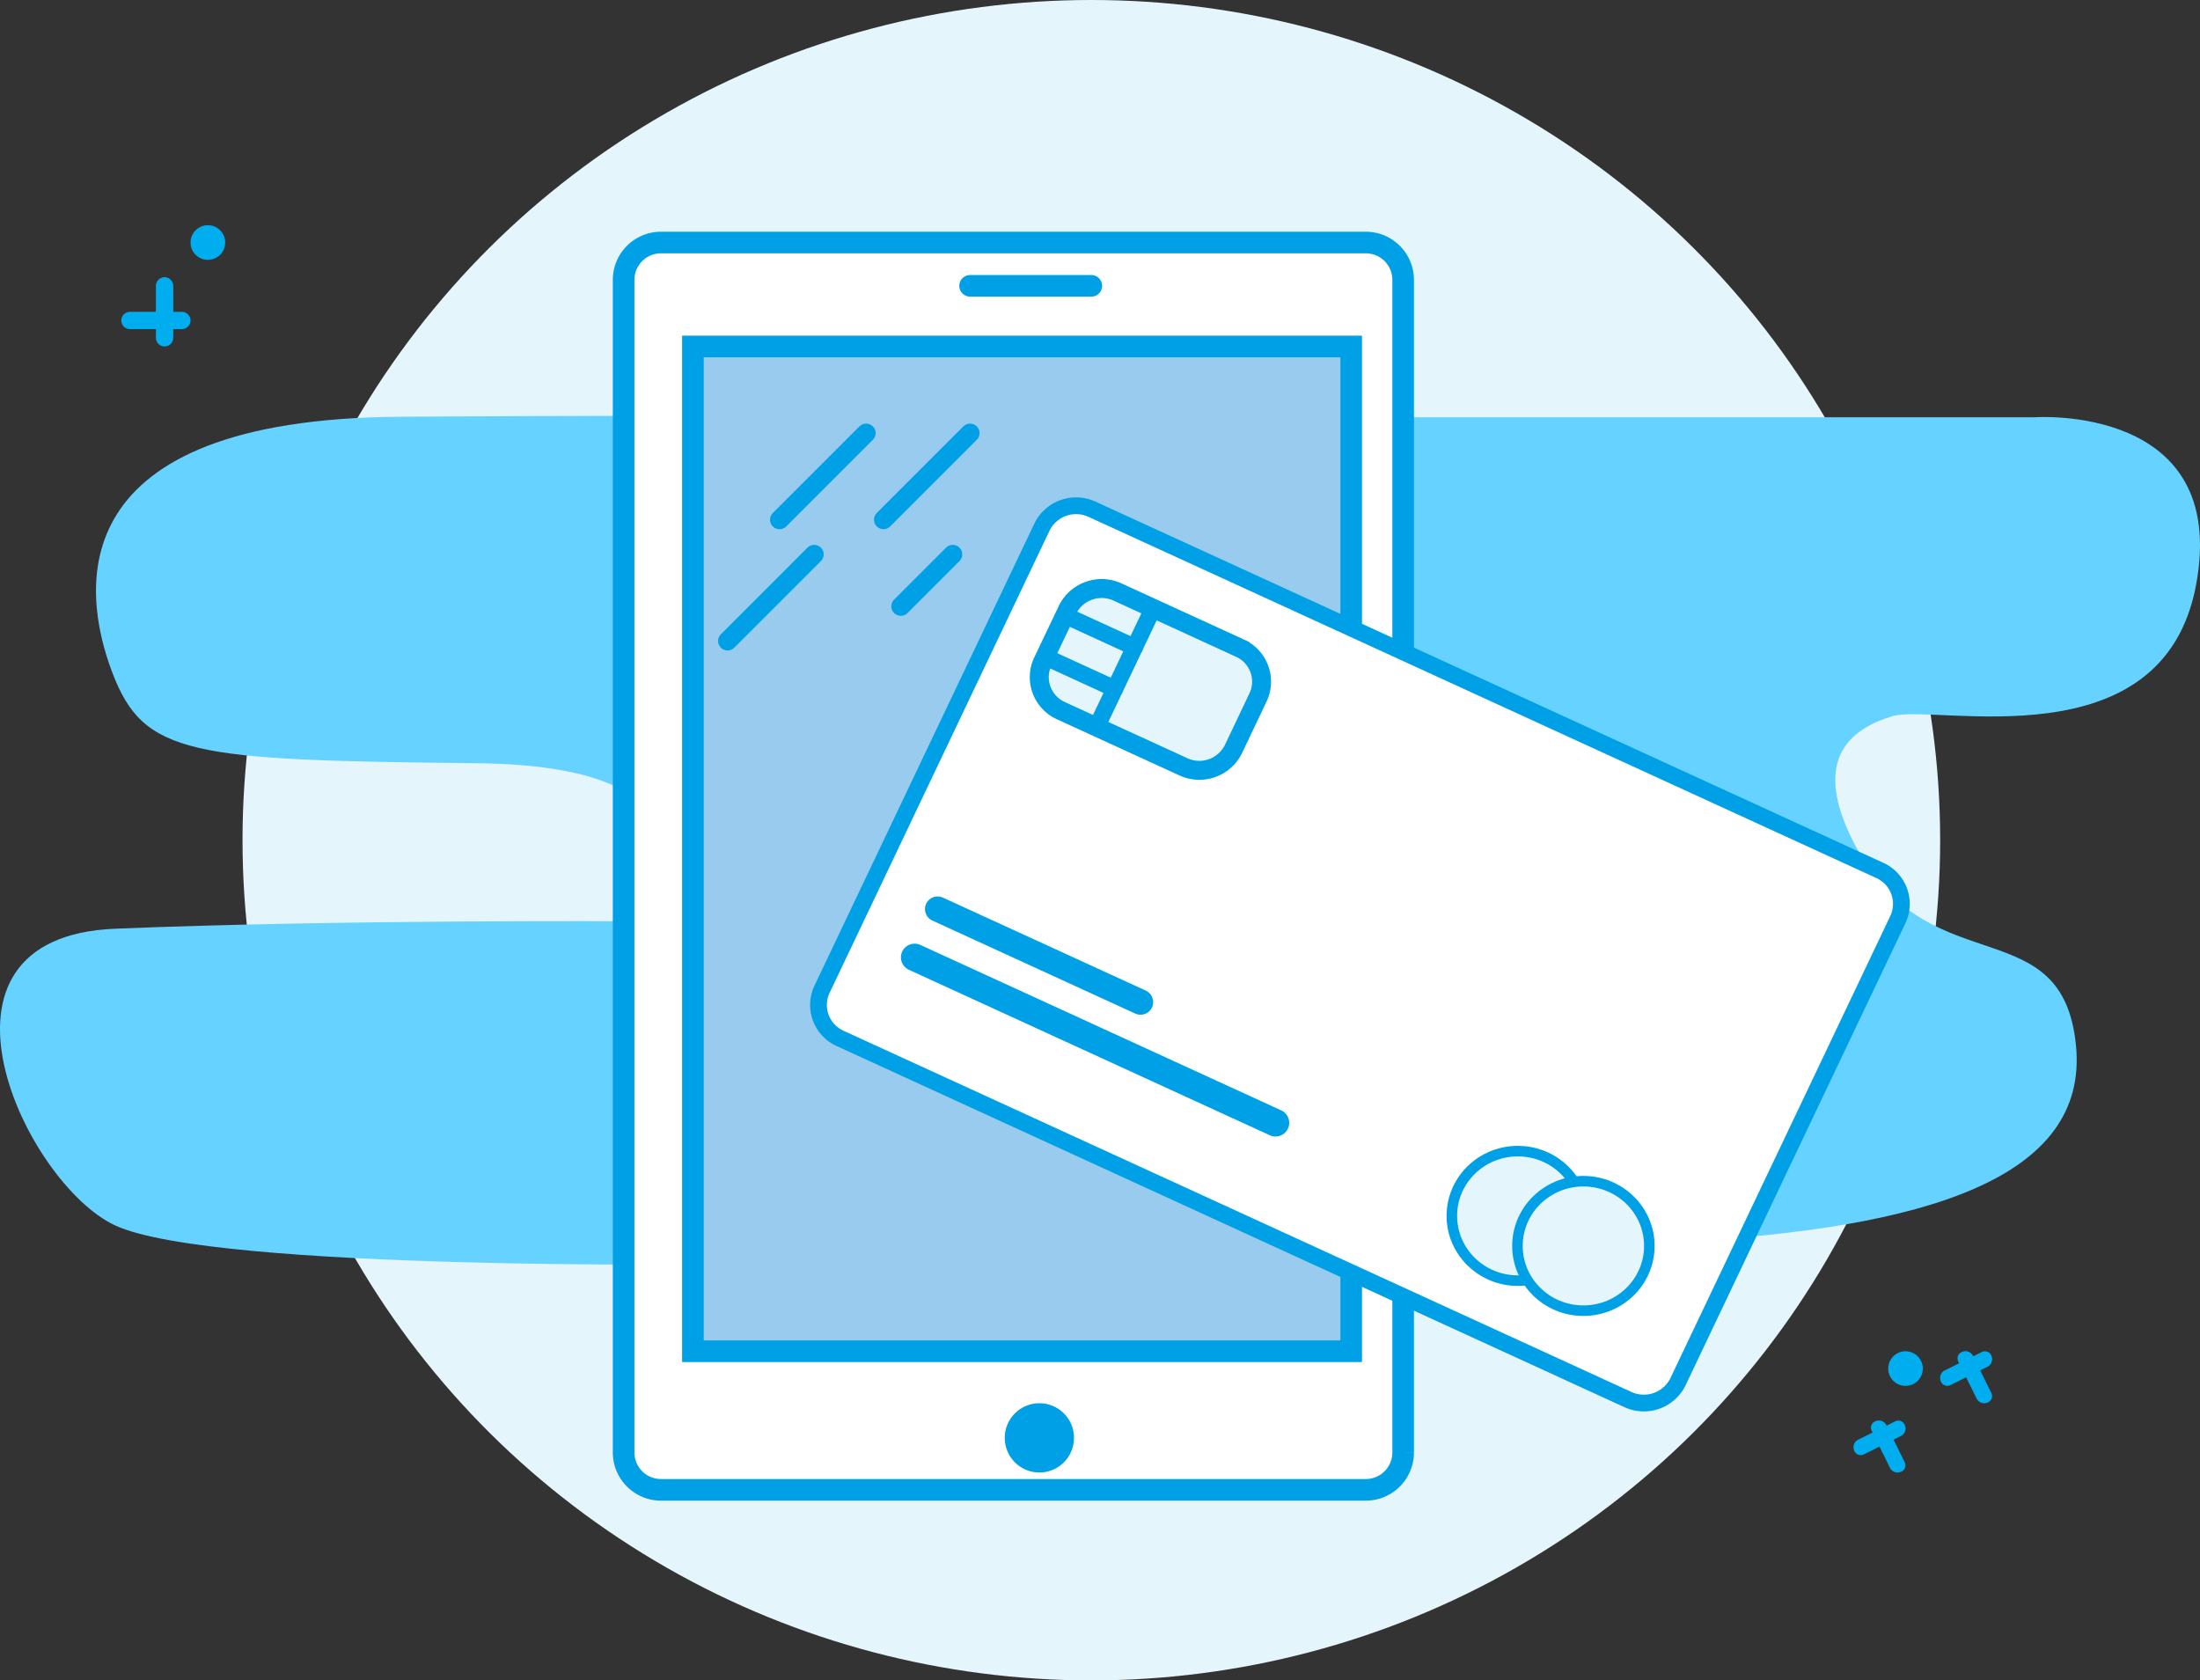<?xml version="1.0" encoding="UTF-8"?> <svg xmlns="http://www.w3.org/2000/svg" id="ikoon-2" width="127" height="97" viewBox="0 0 127 97"><rect x="0" y="0" width="127" height="97" fill="#333333" stroke="none"/><ellipse id="Oval" cx="49" cy="48.5" rx="49" ry="48.5" transform="translate(14)" fill="#e5f5fc"></ellipse><path id="Path" d="M67.234.085h50.259s11.2-.774,9.288,9.641-15.089,6.885-17.518,7.61-5.027,2.544-1.838,8.055c4.219,7.292,11.631,3.184,12.413,10.931s-8.8,10.588-22.889,11.362-54.972,1.292-54.972,1.292-29.6.422-35.328-2.238c-5.193-2.41-11.92-16.637,0-17.129,12.851-.53,29.773-.43,29.773-.43s7.551-8.952-8.941-9.124S8.3,19.625,6.474,14.8,3.523.2,23.053.057,67.234.085,67.234.085Z" transform="translate(0 24)" fill="#66d2ff"></path><path id="Path-2" data-name="Path" d="M1,3.485A.507.507,0,0,1,.5,4h0A.507.507,0,0,1,0,3.485V.514A.507.507,0,0,1,.5,0h0A.507.507,0,0,1,1,.514Z" transform="translate(9 16)" fill="#00aeef"></path><path id="Path-3" data-name="Path" d="M3.486,0A.507.507,0,0,1,4,.5H4a.507.507,0,0,1-.514.5H.514A.507.507,0,0,1,0,.5H0A.507.507,0,0,1,.514,0Z" transform="translate(7 18)" fill="#00aeef"></path><path id="Path-4" data-name="Path" d="M2,1A1,1,0,0,1,1,2H1A1,1,0,0,1,0,1H0A1,1,0,0,1,1,0H1A1,1,0,0,1,2,1Z" transform="translate(11 13)" fill="#00aeef"></path><path id="Path-5" data-name="Path" d="M1.961,2.422a.4.4,0,0,1-.236.543h0a.485.485,0,0,1-.609-.21L.04.578A.4.4,0,0,1,.275.035h0a.484.484,0,0,1,.609.21Z" transform="translate(108 82)" fill="#00aeef"></path><path id="Path-6" data-name="Path" d="M2.422.039a.4.4,0,0,1,.542.236h0a.482.482,0,0,1-.211.608L.579,1.961a.4.4,0,0,1-.544-.237h0a.485.485,0,0,1,.21-.608Z" transform="translate(107 82)" fill="#00aeef"></path><path id="Path-7" data-name="Path" d="M1.914.6A1,1,0,0,1,1.4,1.915h0A1,1,0,0,1,.085,1.4h0A1,1,0,0,1,.6.085h0A1,1,0,0,1,1.914.6Z" transform="translate(109 78)" fill="#00aeef"></path><path id="Path-8" data-name="Path" d="M1.961,2.421a.4.4,0,0,1-.237.544h0a.486.486,0,0,1-.609-.212L.039.578A.4.4,0,0,1,.275.035h0A.484.484,0,0,1,.884.247Z" transform="translate(113 78)" fill="#00aeef"></path><path id="Path-9" data-name="Path" d="M2.422.039a.4.4,0,0,1,.542.236h0a.485.485,0,0,1-.21.609L.578,1.961a.4.4,0,0,1-.543-.236h0a.486.486,0,0,1,.211-.609Z" transform="translate(112 78)" fill="#00aeef"></path><path id="Path-10" data-name="Path" d="M45,69.855A2.157,2.157,0,0,1,42.831,72H2.168A2.157,2.157,0,0,1,0,69.855V2.145A2.157,2.157,0,0,1,2.168,0H42.831A2.157,2.157,0,0,1,45,2.145v67.71Z" transform="translate(36 14)" fill="#fff" stroke="#00a0e7" stroke-miterlimit="10" stroke-width="1.247"></path><rect id="Rectangle" width="38" height="58" stroke-width="1.247" fill="#98cbed" stroke="#00a0e7" stroke-miterlimit="10" transform="translate(40 20)"></rect><circle id="Oval-2" data-name="Oval" cx="2" cy="2" r="2" transform="translate(58 81)" fill="#00a0e7"></circle><path id="Path-11" data-name="Path" d="M0,.5H7" transform="translate(56 16)" fill="#fff" stroke="#00a0e7" stroke-linecap="round" stroke-miterlimit="10" stroke-width="1.247"></path><g id="Group" transform="translate(47 29)"><path id="Path-12" data-name="Path" d="M49.619,50.56a2.194,2.194,0,0,1-2.893,1.032L1.257,30.749a2.118,2.118,0,0,1-1.052-2.84L12.9,1.233A2.195,2.195,0,0,1,15.791.2L61.26,21.044a2.121,2.121,0,0,1,1.051,2.84Z" transform="translate(0.248 0.196)" fill="#fff" stroke="#00a0e7" stroke-miterlimit="10" stroke-width="0.967"></path><path id="Path-13" data-name="Path" d="M11.21,9.259A2.194,2.194,0,0,1,8.317,10.29L1.256,7.054A2.121,2.121,0,0,1,.2,4.214L1.622,1.233A2.2,2.2,0,0,1,4.517.2l7.06,3.237a2.121,2.121,0,0,1,1.051,2.84Z" transform="translate(12.997 4.974)" fill="#e5f5fc" stroke="#00a0e7" stroke-miterlimit="10" stroke-width="1.095"></path><ellipse id="Oval-3" data-name="Oval" cx="3.808" cy="3.738" rx="3.808" ry="3.738" transform="translate(36.811 37.448)" fill="#e5f5fc" stroke="#00a0e7" stroke-miterlimit="10" stroke-width="0.608"></ellipse><ellipse id="Oval-4" data-name="Oval" cx="3.807" cy="3.737" rx="3.807" ry="3.737" transform="translate(40.598 39.184)" fill="#e5f5fc" stroke="#00a0e7" stroke-miterlimit="10" stroke-width="0.608"></ellipse><path id="Path-14" data-name="Path" d="M0,0,11.715,5.37" transform="translate(7.125 23.476)" fill="none" stroke="#00a0e7" stroke-linecap="round" stroke-miterlimit="10" stroke-width="1.459"></path><path id="Path-15" data-name="Path" d="M0,0,20.834,9.551" transform="translate(5.798 26.263)" fill="none" stroke="#00a0e7" stroke-linecap="round" stroke-miterlimit="10" stroke-width="1.581"></path><path id="Path-16" data-name="Path" d="M3.26,0,0,6.852" transform="translate(16.303 6.116)" fill="none" stroke="#00a0e7" stroke-linecap="round" stroke-miterlimit="10" stroke-width="0.973"></path><path id="Path-17" data-name="Path" d="M0,0,4.024,1.845" transform="translate(14.472 6.517)" fill="none" stroke="#00a0e7" stroke-linecap="round" stroke-miterlimit="10" stroke-width="0.973"></path><path id="Path-18" data-name="Path" d="M0,0,4.023,1.845" transform="translate(13.331 8.917)" fill="none" stroke="#00a0e7" stroke-linecap="round" stroke-miterlimit="10" stroke-width="0.973"></path></g><path id="Path-19" data-name="Path" d="M5,0,0,5" transform="translate(45 25)" fill="none" stroke="#00a0e7" stroke-linecap="round" stroke-miterlimit="10" stroke-width="1.095"></path><path id="Path-20" data-name="Path" d="M5,0,0,5" transform="translate(51 25)" fill="none" stroke="#00a0e7" stroke-linecap="round" stroke-miterlimit="10" stroke-width="1.095"></path><path id="Path-21" data-name="Path" d="M5,0,0,5" transform="translate(42 32)" fill="none" stroke="#00a0e7" stroke-linecap="round" stroke-miterlimit="10" stroke-width="1.095"></path><path id="Path-22" data-name="Path" d="M3,0,0,3" transform="translate(52 32)" fill="none" stroke="#00a0e7" stroke-linecap="round" stroke-miterlimit="10" stroke-width="1.095"></path></svg> 